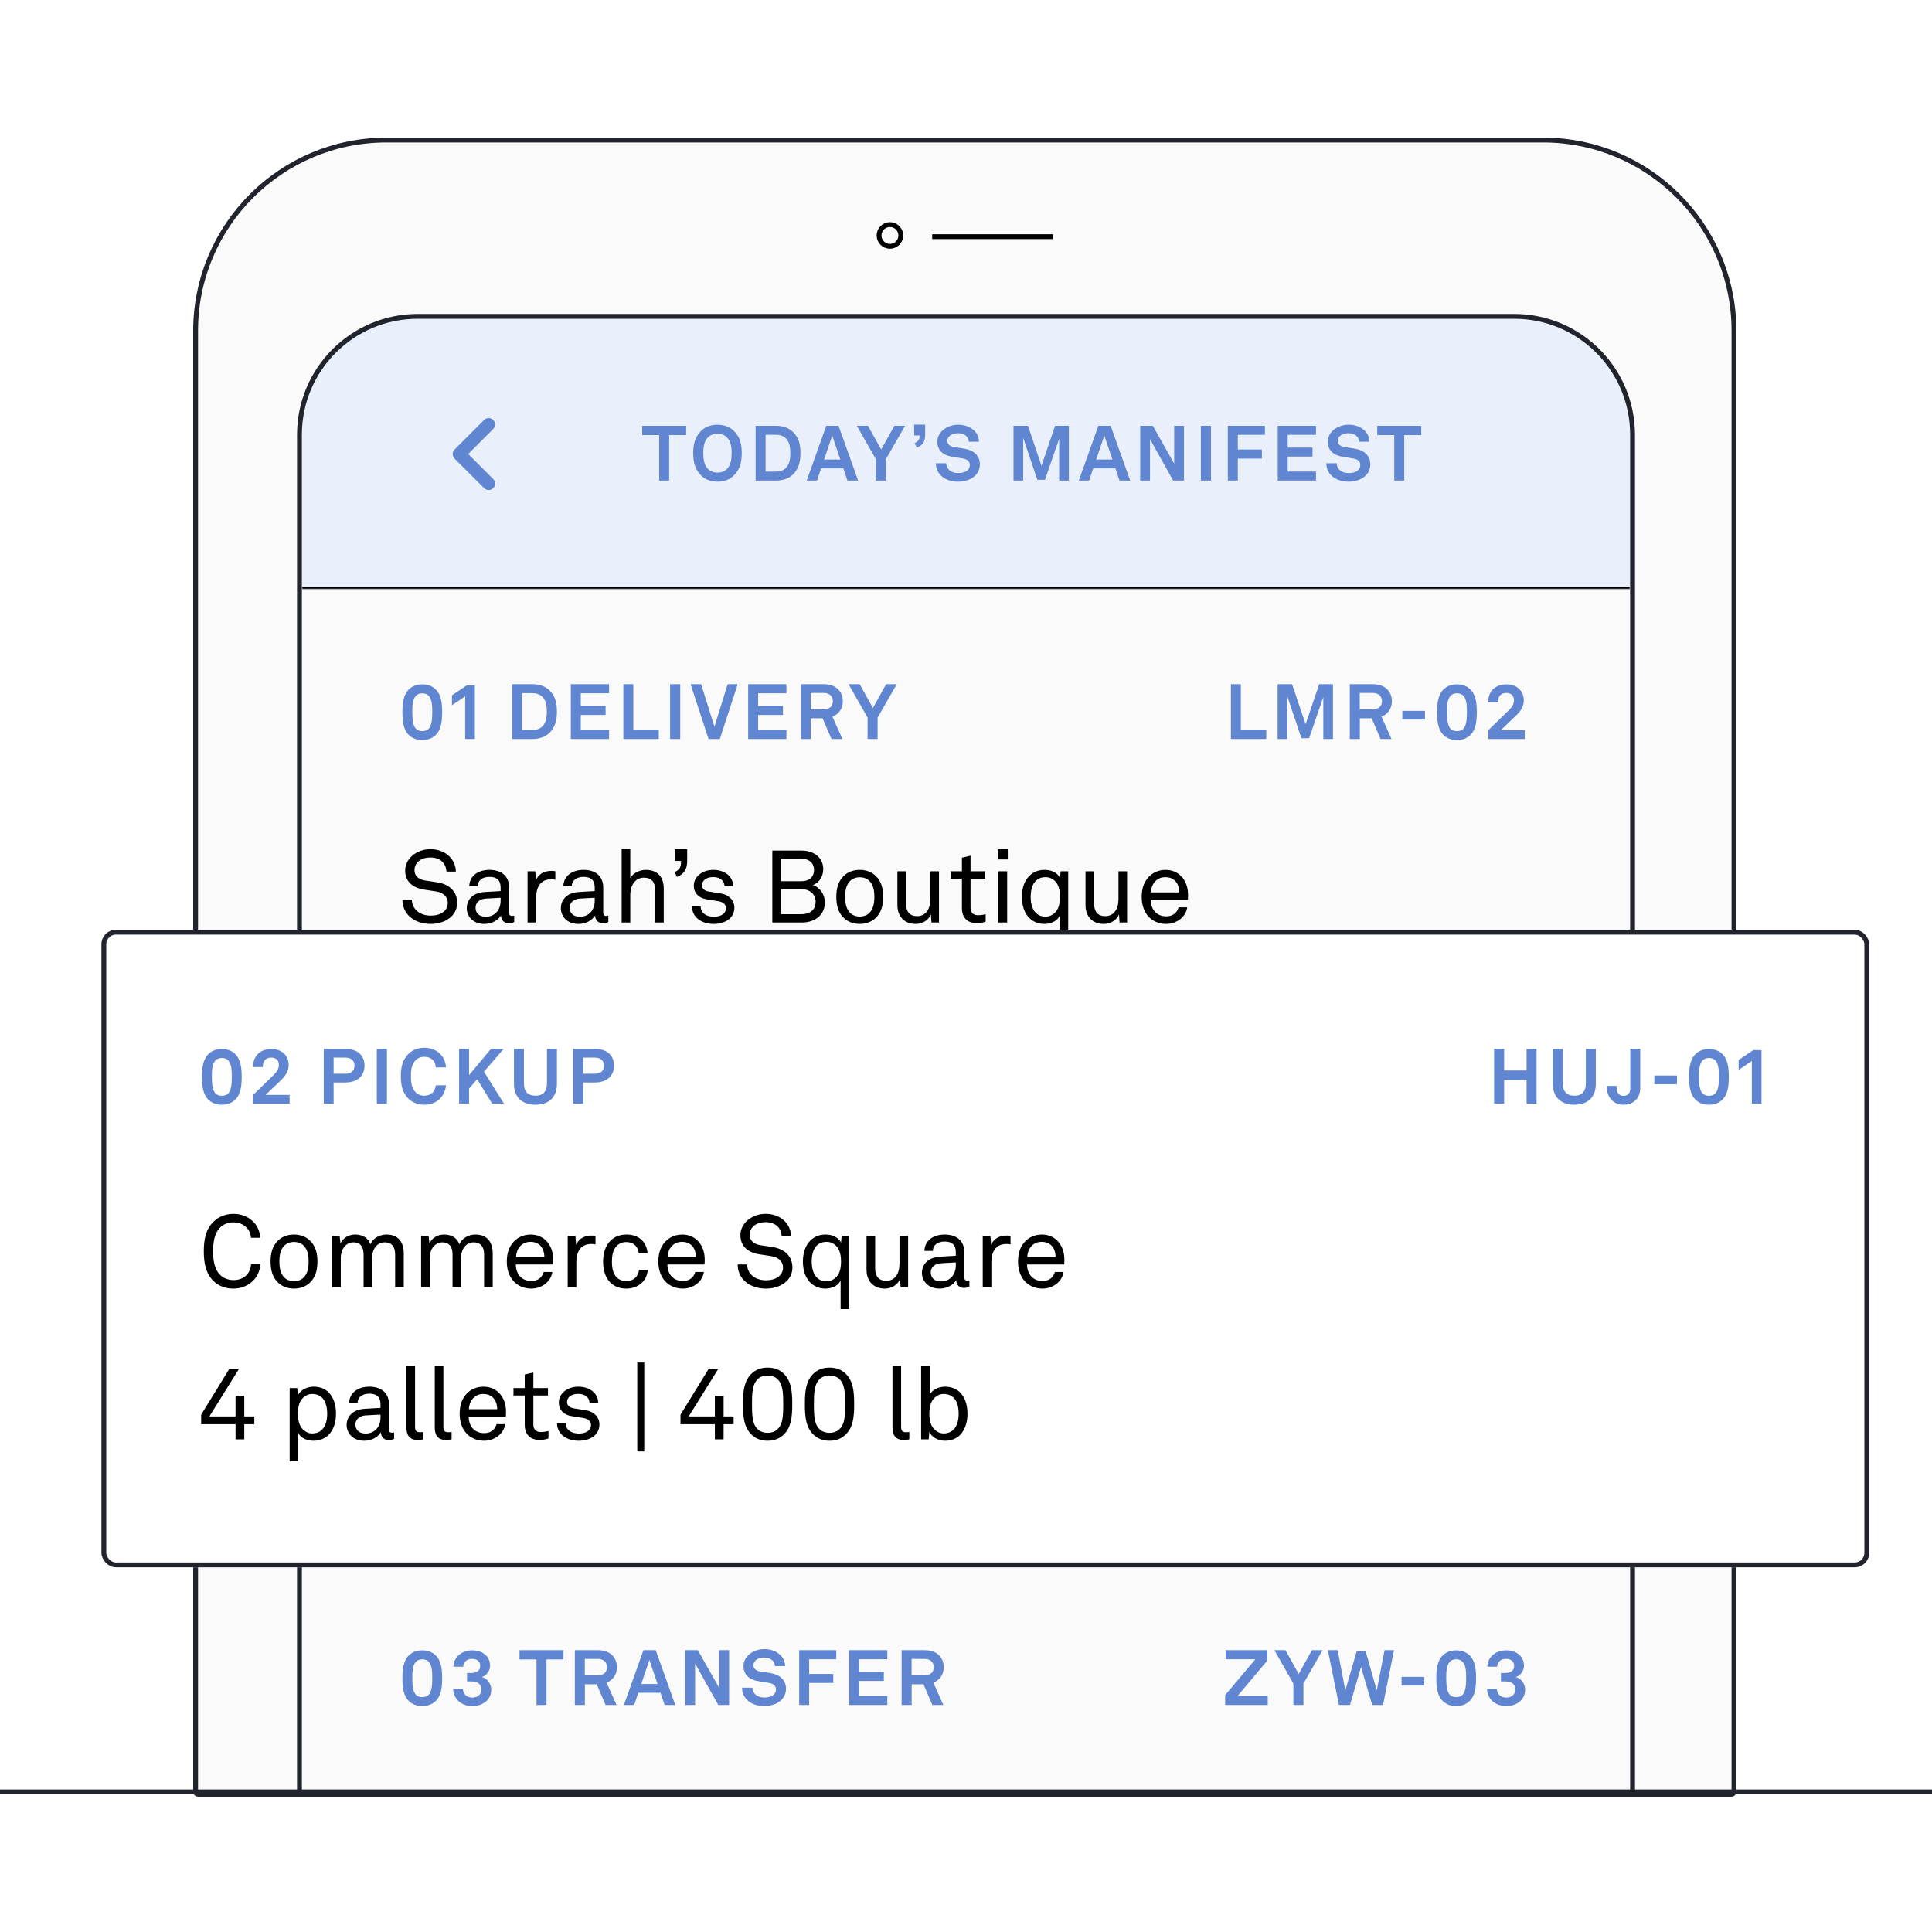 <svg width="800" height="800" viewBox="0 0 800 800" fill="none" xmlns="http://www.w3.org/2000/svg">
<path d="M160 58H639C682.63 58 718 93.37 718 137V742C718 742.552 717.552 743 717 743H82C81.448 743 81 742.552 81 742V137C81 93.37 116.37 58 160 58Z" fill="#FAFAFA" stroke="#21242C" stroke-width="2"/>
<circle cx="356" cy="532" r="11" stroke="#21242C" stroke-width="2"/>
<rect x="377" y="525.5" width="78" height="13" rx="6.5" stroke="#21242C" stroke-width="2"/>
<g clip-path="url(#clip0_325_2760)">
<mask id="path-6-inside-1_325_2760" fill="white">
<path d="M125 132H675V244H125V132Z"/>
</mask>
<path d="M125 132H675V244H125V132Z" fill="#E9EFFB"/>
<path d="M675 243H125V245H675V243Z" fill="black" mask="url(#path-6-inside-1_325_2760)"/>
<path d="M204.227 173.893C203.187 172.853 201.507 172.853 200.467 173.893L188.227 186.133C187.187 187.173 187.187 188.853 188.227 189.893L200.467 202.133C201.507 203.173 203.187 203.173 204.227 202.133C205.267 201.093 205.267 199.413 204.227 198.373L193.881 188L204.227 177.653C205.267 176.613 205.241 174.907 204.227 173.893V173.893Z" fill="#6186D1"/>
<path d="M272.956 180.152H265.916V176.312H284.124V180.152H277.084V199H272.956V180.152ZM297.089 199.448C294.433 199.448 292.097 198.648 290.305 196.888C287.809 194.424 287.041 191.352 287.041 187.64C287.041 183.928 287.777 180.92 290.305 178.424C292.097 176.664 294.497 175.864 297.089 175.864C299.681 175.864 302.049 176.664 303.873 178.424C306.433 180.888 307.137 183.928 307.137 187.64C307.137 191.352 306.401 194.392 303.873 196.888C302.081 198.648 299.681 199.448 297.089 199.448ZM297.089 195.704C298.625 195.704 300.065 195.192 301.025 194.2C302.561 192.6 302.945 190.52 302.945 187.64C302.945 184.76 302.561 182.712 301.025 181.112C300.065 180.12 298.625 179.608 297.089 179.608C295.553 179.608 294.113 180.12 293.153 181.112C291.617 182.712 291.233 184.76 291.233 187.64C291.233 190.52 291.617 192.6 293.153 194.2C294.113 195.192 295.553 195.704 297.089 195.704ZM312.888 176.312H321.336C323.928 176.312 326.424 177.048 328.248 178.744C330.776 181.112 331.448 184.056 331.448 187.672C331.448 191.224 330.744 194.2 328.248 196.568C326.456 198.264 323.928 199 321.336 199H312.888V176.312ZM321.336 195.288C322.904 195.288 324.376 194.808 325.336 193.848C326.872 192.344 327.256 190.392 327.256 187.672C327.256 184.888 326.872 182.968 325.336 181.464C324.376 180.504 322.904 180.024 321.336 180.024H317.016V195.288H321.336ZM350.91 199L349.214 193.944H339.998L338.302 199H334.046L342.142 176.312H347.23L355.326 199H350.91ZM341.246 190.296H347.966L344.606 180.344L341.246 190.296ZM362.675 190.136L354.803 176.312H359.411L364.883 186.168L370.355 176.312H374.771L366.835 190.136V199H362.675V190.136ZM378.701 183.512C380.333 182.744 380.813 181.88 380.813 180.312H378.541V175.832H383.085V179.96C383.085 182.552 382.349 184.28 379.661 185.368L378.701 183.512ZM396.683 199.448C391.531 199.448 387.531 196.504 387.531 191.832H391.819C391.851 194.296 393.931 195.896 396.747 195.896C399.563 195.896 401.579 194.808 401.579 192.504C401.579 190.872 400.235 190.104 398.667 189.848L394.315 189.144C390.571 188.536 388.139 186.552 388.139 182.872C388.139 178.776 392.299 175.864 396.779 175.864C401.483 175.864 405.323 178.712 405.387 182.904H401.163C401.067 180.728 399.179 179.384 396.715 179.384C394.411 179.384 392.267 180.44 392.267 182.584C392.267 183.96 393.387 184.856 395.019 185.112L399.243 185.784C402.955 186.36 405.739 188.472 405.739 192.28C405.739 196.792 401.675 199.448 396.683 199.448ZM436.892 176.312H442.588V199H438.588V181.656L432.7 198.68H429.532L423.676 181.304V199H419.676V176.312H425.66L431.26 192.888L436.892 176.312ZM463.573 199L461.877 193.944H452.661L450.965 199H446.709L454.805 176.312H459.893L467.989 199H463.573ZM453.909 190.296H460.629L457.269 180.344L453.909 190.296ZM486.206 176.312H490.27V199H485.79L476.19 181.848V199H472.126V176.312H477.342L486.206 191.992V176.312ZM497.257 176.312H501.449V199H497.257V176.312ZM508.419 176.312H523.779V180.056H512.547V186.136H522.531V189.88H512.547V199H508.419V176.312ZM529.082 176.312H544.922V180.056H533.21V185.336H543.482V189.048H533.21V195.256H544.922V199H529.082V176.312ZM558.358 199.448C553.206 199.448 549.206 196.504 549.206 191.832H553.494C553.526 194.296 555.606 195.896 558.422 195.896C561.238 195.896 563.254 194.808 563.254 192.504C563.254 190.872 561.91 190.104 560.342 189.848L555.99 189.144C552.246 188.536 549.814 186.552 549.814 182.872C549.814 178.776 553.974 175.864 558.454 175.864C563.158 175.864 566.998 178.712 567.062 182.904H562.838C562.742 180.728 560.854 179.384 558.39 179.384C556.086 179.384 553.942 180.44 553.942 182.584C553.942 183.96 555.062 184.856 556.694 185.112L560.918 185.784C564.63 186.36 567.414 188.472 567.414 192.28C567.414 196.792 563.35 199.448 558.358 199.448ZM577.331 180.152H570.291V176.312H588.499V180.152H581.459V199H577.331V180.152Z" fill="#6186D1"/>
<g clip-path="url(#clip1_325_2760)">
<rect width="550" height="503" transform="translate(125 244)" fill="#FAFAFA"/>
<path d="M174.856 306.448C172.328 306.448 170.632 305.584 169.416 304.464C167.016 302.256 166.632 298.576 166.632 294.928C166.632 291.28 167.016 287.568 169.416 285.36C170.632 284.24 172.328 283.376 174.856 283.376C177.384 283.376 179.112 284.24 180.296 285.36C182.728 287.6 183.08 291.28 183.08 294.928C183.08 298.576 182.728 302.224 180.296 304.464C179.112 305.552 177.384 306.448 174.856 306.448ZM174.856 302.736C176.136 302.736 177.064 302.352 177.704 301.52C178.664 300.304 178.984 298.16 178.984 294.928C178.984 292.496 178.92 289.712 177.608 288.208C177 287.504 176.104 287.088 174.856 287.088C173.608 287.088 172.712 287.536 172.104 288.24C170.792 289.776 170.728 292.592 170.728 294.928C170.728 298.288 171.112 300.432 172.104 301.616C172.744 302.384 173.64 302.736 174.856 302.736ZM192.623 288.336L187.151 292.048V287.92L193.231 283.824H196.623V306H192.623V288.336ZM212.05 283.312H220.498C223.09 283.312 225.587 284.048 227.41 285.744C229.938 288.112 230.611 291.056 230.611 294.672C230.611 298.224 229.906 301.2 227.41 303.568C225.618 305.264 223.09 306 220.498 306H212.05V283.312ZM220.498 302.288C222.066 302.288 223.538 301.808 224.498 300.848C226.035 299.344 226.419 297.392 226.419 294.672C226.419 291.888 226.035 289.968 224.498 288.464C223.538 287.504 222.066 287.024 220.498 287.024H216.178V302.288H220.498ZM236.369 283.312H252.209V287.056H240.497V292.336H250.769V296.048H240.497V302.256H252.209V306H236.369V283.312ZM258.126 283.312H262.254V302.096H272.782V306H258.126V283.312ZM277.475 283.312H281.667V306H277.475V283.312ZM285.95 283.312H290.334L295.838 300.912L301.31 283.312H305.47L298.078 306H293.406L285.95 283.312ZM309.801 283.312H325.641V287.056H313.929V292.336H324.201V296.048H313.929V302.256H325.641V306H309.801V283.312ZM331.557 283.312H341.125C346.533 283.312 348.997 286.704 348.997 290.352C348.997 293.392 347.301 295.792 344.677 296.72L348.837 306H344.293L340.613 297.424H335.717V306H331.557V283.312ZM341.093 293.712C343.525 293.712 344.869 292.432 344.869 290.288C344.869 288.464 343.525 286.928 341.125 286.928H335.685V293.712H341.093ZM359.243 297.136L351.371 283.312H355.979L361.451 293.168L366.923 283.312H371.339L363.403 297.136V306H359.243V297.136Z" fill="#6186D1"/>
<path d="M509.688 283.312H513.816V302.096H524.344V306H509.688V283.312ZM546.254 283.312H551.95V306H547.95V288.656L542.062 305.68H538.894L533.038 288.304V306H529.038V283.312H535.022L540.622 299.888L546.254 283.312ZM558.919 283.312H568.487C573.895 283.312 576.359 286.704 576.359 290.352C576.359 293.392 574.663 295.792 572.039 296.72L576.199 306H571.655L567.975 297.424H563.079V306H558.919V283.312ZM568.455 293.712C570.887 293.712 572.231 292.432 572.231 290.288C572.231 288.464 570.887 286.928 568.487 286.928H563.047V293.712H568.455ZM580.685 294.352H590.061V297.936H580.685V294.352ZM603.287 306.448C600.759 306.448 599.063 305.584 597.847 304.464C595.447 302.256 595.063 298.576 595.063 294.928C595.063 291.28 595.447 287.568 597.847 285.36C599.063 284.24 600.759 283.376 603.287 283.376C605.815 283.376 607.543 284.24 608.727 285.36C611.159 287.6 611.511 291.28 611.511 294.928C611.511 298.576 611.159 302.224 608.727 304.464C607.543 305.552 605.815 306.448 603.287 306.448ZM603.287 302.736C604.567 302.736 605.495 302.352 606.135 301.52C607.095 300.304 607.415 298.16 607.415 294.928C607.415 292.496 607.351 289.712 606.039 288.208C605.431 287.504 604.535 287.088 603.287 287.088C602.039 287.088 601.143 287.536 600.535 288.24C599.223 289.776 599.159 292.592 599.159 294.928C599.159 298.288 599.543 300.432 600.535 301.616C601.175 302.384 602.071 302.736 603.287 302.736ZM616.318 306V302.32L624.926 293.936C626.462 292.464 626.91 291.088 626.91 289.968C626.91 288.016 625.63 286.928 623.742 286.928C621.214 286.928 620.254 288.656 620.254 290.864H616.19C616.19 286.256 619.166 283.376 623.806 283.376C627.87 283.376 630.974 285.84 630.974 290.064C630.974 292.336 629.726 294.416 628.03 296.048L621.406 302.384H631.358V306H616.318Z" fill="#6186D1"/>
<path d="M178.356 382.588C171.636 382.588 166.638 378.598 166.638 372.592H170.544C170.628 376.54 173.946 379.144 178.356 379.144C182.43 379.144 185.412 377.212 185.412 373.852C185.412 371.584 183.9 369.652 180.414 369.106L175.71 368.392C171.174 367.72 167.772 365.242 167.772 360.496C167.772 355.372 172.728 351.634 178.188 351.634C183.984 351.634 188.604 355.33 188.772 360.916H184.866C184.656 357.304 182.178 355.078 178.146 355.078C174.45 355.078 171.636 357.094 171.636 360.328C171.636 363.1 173.862 364.276 176.088 364.612L181.044 365.368C186 366.124 189.318 369.148 189.318 373.852C189.318 379.228 184.278 382.588 178.356 382.588ZM200.574 382.588C195.702 382.588 193.266 379.312 193.266 376.036C193.266 373.306 195.03 369.694 200.826 369.358L207.294 368.98V367.51C207.294 364.486 205.74 363.1 202.674 363.1C199.776 363.1 197.802 364.57 197.802 366.964H194.316C194.4 362.638 198.054 360.202 202.674 360.202C207.63 360.202 210.822 362.806 210.822 367.552V377.842C210.822 378.976 211.284 379.27 211.998 379.27C212.166 379.27 212.586 379.228 212.922 379.144V381.79C212.166 382.168 211.452 382.294 210.57 382.294C208.68 382.294 207.462 380.866 207.462 379.06C206.202 381.118 203.598 382.588 200.574 382.588ZM201.12 379.606C204.984 379.606 207.294 376.708 207.294 373.012V371.752L201.162 372.088C199.062 372.214 196.92 373.348 196.92 375.952C196.92 377.716 198.096 379.606 201.12 379.606ZM218.448 382V360.79H221.64L221.934 364.486C223.026 361.756 225.588 360.622 228.276 360.622C228.822 360.622 229.41 360.664 229.956 360.748V364.318C229.494 364.192 228.948 364.108 228.276 364.108C223.614 364.108 222.018 367.594 222.018 371.71V382H218.448ZM239.539 382.588C234.667 382.588 232.231 379.312 232.231 376.036C232.231 373.306 233.995 369.694 239.791 369.358L246.259 368.98V367.51C246.259 364.486 244.705 363.1 241.639 363.1C238.741 363.1 236.767 364.57 236.767 366.964H233.281C233.365 362.638 237.019 360.202 241.639 360.202C246.595 360.202 249.787 362.806 249.787 367.552V377.842C249.787 378.976 250.249 379.27 250.963 379.27C251.131 379.27 251.551 379.228 251.887 379.144V381.79C251.131 382.168 250.417 382.294 249.535 382.294C247.645 382.294 246.427 380.866 246.427 379.06C245.167 381.118 242.563 382.588 239.539 382.588ZM240.085 379.606C243.949 379.606 246.259 376.708 246.259 373.012V371.752L240.127 372.088C238.027 372.214 235.885 373.348 235.885 375.952C235.885 377.716 237.061 379.606 240.085 379.606ZM257.413 351.592H260.983V363.604C262.201 361.378 265.099 360.202 267.367 360.202C272.197 360.202 274.843 363.058 274.843 368.014V382H271.273V368.518C271.273 365.326 269.845 363.436 266.611 363.436C263.083 363.436 260.983 366.544 260.983 370.66V382H257.413V351.592ZM279.342 361.126C281.526 360.16 282.03 358.9 282.03 356.506H279.426V351.592H284.55V356.506C284.55 359.656 283.416 361.924 280.308 363.142L279.342 361.126ZM295.481 382.588C290.441 382.588 286.535 379.774 286.535 375.28H290.105C290.189 378.136 292.499 379.606 295.649 379.606C298.211 379.606 300.605 378.472 300.605 376.078C300.605 374.482 299.429 373.474 297.245 373.138L292.541 372.382C289.433 371.878 287.291 369.946 287.291 366.712C287.291 362.848 291.071 360.202 295.313 360.202C300.017 360.202 303.587 362.89 303.587 366.964H300.017C299.933 364.57 298.001 363.184 295.313 363.184C292.709 363.184 290.693 364.444 290.693 366.544C290.693 368.14 291.869 368.896 293.591 369.19L298.589 369.988C301.613 370.492 304.091 372.634 304.091 375.826C304.091 380.194 300.269 382.588 295.481 382.588ZM319.806 382V352.222H331.986C337.11 352.222 340.89 355.204 340.89 359.908C340.89 362.764 339.378 365.494 336.606 366.502C339.672 367.51 341.562 370.534 341.562 373.684C341.562 378.766 337.572 382 332.028 382H319.806ZM323.46 378.556H331.818C335.094 378.556 337.74 376.96 337.74 373.432C337.74 370.114 335.136 368.182 331.818 368.182H323.46V378.556ZM323.46 364.906H331.734C334.842 364.906 337.068 363.436 337.068 360.202C337.068 357.094 334.632 355.54 331.692 355.54H323.46V364.906ZM356.006 382.588C353.234 382.588 351.008 381.622 349.412 380.11C347.018 377.842 346.304 374.734 346.304 371.374C346.304 368.014 347.018 364.948 349.412 362.68C351.008 361.168 353.234 360.202 356.006 360.202C358.778 360.202 361.004 361.168 362.6 362.68C364.994 364.948 365.708 368.014 365.708 371.374C365.708 374.734 364.994 377.842 362.6 380.11C361.004 381.622 358.778 382.588 356.006 382.588ZM356.006 379.522C357.728 379.522 359.114 378.892 359.996 378.01C361.55 376.456 362.054 374.188 362.054 371.374C362.054 368.56 361.55 366.334 359.996 364.78C359.114 363.898 357.728 363.268 356.006 363.268C354.284 363.268 352.898 363.898 352.016 364.78C350.462 366.334 349.958 368.56 349.958 371.374C349.958 374.188 350.462 376.456 352.016 378.01C352.898 378.892 354.284 379.522 356.006 379.522ZM379.197 382.588C374.577 382.588 371.595 379.606 371.595 374.776V360.79H375.165V374.272C375.165 377.422 376.635 379.354 379.743 379.354C383.397 379.354 385.245 376.414 385.245 372.214V360.79H388.815V382H385.707L385.455 378.556C384.573 381.16 381.717 382.588 379.197 382.588ZM404.4 382.252C399.822 382.252 398.31 379.06 398.31 376.204V363.856H393.648V360.79H398.31V355.162L401.88 354.322V360.79H407.928V363.856H401.88V375.784C401.88 377.968 403.014 378.976 404.988 378.976C406.206 378.976 407.382 378.766 408.138 378.556V381.622C407.34 381.916 406.206 382.252 404.4 382.252ZM413.395 360.79H417.049V382H413.395V360.79ZM413.143 351.676H417.301V355.876H413.143V351.676ZM438.75 391.072V379.144C437.994 381.286 435.138 382.588 432.534 382.588C429.888 382.588 428.04 381.706 426.57 380.446C424.218 378.43 423.126 374.986 423.126 371.332C423.126 367.804 424.218 364.57 426.402 362.512C427.872 361.126 429.846 360.202 432.576 360.202C435.264 360.202 437.868 361.378 438.918 363.52L439.17 360.79H442.32V391.072H438.75ZM432.954 379.564C434.55 379.564 435.726 378.892 436.608 378.136C438.414 376.582 438.918 374.02 438.918 371.374C438.918 368.728 438.414 366.166 436.608 364.612C435.726 363.856 434.55 363.226 432.954 363.226C431.064 363.226 429.678 363.898 428.712 364.948C427.242 366.544 426.78 369.022 426.78 371.374C426.78 373.726 427.284 376.246 428.754 377.842C429.72 378.892 431.064 379.564 432.954 379.564ZM457.086 382.588C452.466 382.588 449.484 379.606 449.484 374.776V360.79H453.054V374.272C453.054 377.422 454.524 379.354 457.632 379.354C461.286 379.354 463.134 376.414 463.134 372.214V360.79H466.704V382H463.596L463.344 378.556C462.462 381.16 459.606 382.588 457.086 382.588ZM482.876 382.588C479.81 382.588 477.164 381.37 475.442 379.396C473.636 377.338 472.754 374.524 472.754 371.5C472.754 368.938 473.216 366.67 474.434 364.696C475.988 362.134 478.844 360.202 482.624 360.202C488.42 360.202 491.948 364.822 491.948 370.45C491.948 371.122 491.948 371.962 491.864 372.592H476.492C476.492 376.54 478.886 379.438 482.918 379.438C485.354 379.438 487.328 378.22 488.042 375.7H491.612C491.024 379.732 487.202 382.588 482.876 382.588ZM476.576 369.526H488.294C488.294 365.872 486.278 363.226 482.54 363.226C478.634 363.226 476.66 366.418 476.576 369.526Z" fill="black"/>
<path d="M167.31 461V457.598L178.944 445.082C180.876 443.024 181.59 441.134 181.59 439.454C181.59 436.514 179.7 434.54 176.55 434.54C173.064 434.54 170.964 436.598 170.964 440.84H167.268C167.268 434.666 171.09 431.306 176.592 431.306C181.758 431.306 185.244 434.498 185.244 439.412C185.244 442.394 183.942 444.788 181.8 447.056L171.972 457.64H185.79V461H167.31ZM201.303 470.072V439.79H204.453L204.705 442.94C205.629 440.462 208.737 439.202 211.215 439.202C213.861 439.202 215.961 440.084 217.389 441.512C219.447 443.57 220.497 446.678 220.497 450.332C220.497 453.986 219.447 457.304 217.221 459.362C215.793 460.664 213.735 461.588 211.215 461.588C208.611 461.588 205.923 460.538 204.873 458.396V470.072H201.303ZM210.627 458.564C212.643 458.564 214.029 457.808 214.995 456.674C216.381 455.078 216.843 452.684 216.843 450.374C216.843 448.106 216.381 445.754 215.079 444.158C214.113 442.982 212.685 442.226 210.627 442.226C209.031 442.226 207.939 442.856 207.057 443.612C205.251 445.166 204.705 447.728 204.705 450.374C204.705 453.02 205.251 455.582 207.057 457.136C207.939 457.892 209.031 458.564 210.627 458.564ZM226.569 439.79H230.223V461H226.569V439.79ZM226.317 430.676H230.475V434.876H226.317V430.676ZM246.38 461.588C243.314 461.588 240.668 460.37 238.946 458.396C237.14 456.338 236.258 453.524 236.258 450.5C236.258 447.938 236.72 445.67 237.938 443.696C239.492 441.134 242.348 439.202 246.128 439.202C251.924 439.202 255.452 443.822 255.452 449.45C255.452 450.122 255.452 450.962 255.368 451.592H239.996C239.996 455.54 242.39 458.438 246.422 458.438C248.858 458.438 250.832 457.22 251.546 454.7H255.116C254.528 458.732 250.706 461.588 246.38 461.588ZM240.08 448.526H251.798C251.798 444.872 249.782 442.226 246.044 442.226C242.138 442.226 240.164 445.418 240.08 448.526ZM269.831 461.588C266.975 461.588 264.707 460.664 263.069 458.984C261.137 457.01 260.171 454.028 260.171 450.374C260.171 446.93 261.137 444.116 262.817 442.184C264.581 440.168 266.933 439.202 269.957 439.202C275.123 439.202 278.315 442.52 278.567 446.93H274.955C274.619 443.948 272.519 442.31 269.789 442.31C267.815 442.31 266.387 443.15 265.421 444.368C264.287 445.796 263.825 447.854 263.825 450.374C263.825 452.978 264.287 455.162 265.463 456.548C266.471 457.766 267.899 458.48 269.789 458.48C272.603 458.48 274.745 456.716 275.039 453.902H278.651C278.315 458.48 274.577 461.588 269.831 461.588ZM293.179 461.588C290.113 461.588 287.467 460.37 285.745 458.396C283.939 456.338 283.057 453.524 283.057 450.5C283.057 447.938 283.519 445.67 284.737 443.696C286.291 441.134 289.147 439.202 292.927 439.202C298.723 439.202 302.251 443.822 302.251 449.45C302.251 450.122 302.251 450.962 302.167 451.592H286.795C286.795 455.54 289.189 458.438 293.221 458.438C295.657 458.438 297.631 457.22 298.345 454.7H301.915C301.327 458.732 297.505 461.588 293.179 461.588ZM286.879 448.526H298.597C298.597 444.872 296.581 442.226 292.843 442.226C288.937 442.226 286.963 445.418 286.879 448.526ZM315.496 461.588C310.456 461.588 306.55 458.774 306.55 454.28H310.12C310.204 457.136 312.514 458.606 315.664 458.606C318.226 458.606 320.62 457.472 320.62 455.078C320.62 453.482 319.444 452.474 317.26 452.138L312.556 451.382C309.448 450.878 307.306 448.946 307.306 445.712C307.306 441.848 311.086 439.202 315.328 439.202C320.032 439.202 323.602 441.89 323.602 445.964H320.032C319.948 443.57 318.016 442.184 315.328 442.184C312.724 442.184 310.708 443.444 310.708 445.544C310.708 447.14 311.884 447.896 313.606 448.19L318.604 448.988C321.628 449.492 324.106 451.634 324.106 454.826C324.106 459.194 320.284 461.588 315.496 461.588ZM345.114 466.964C340.536 461.798 338.058 454.28 338.058 447.476C338.058 440.672 340.536 433.154 345.114 427.988L347.34 429.542C343.308 434.876 341.166 440.546 341.166 447.476C341.166 454.406 343.308 460.076 347.34 465.41L345.114 466.964ZM360.309 461.588C355.059 461.588 350.817 458.312 350.439 452.6H354.009C354.261 455.918 356.697 458.312 360.267 458.312C364.089 458.312 366.399 455.456 366.399 451.55C366.399 447.896 364.257 444.956 360.267 444.956C358.209 444.956 356.277 445.838 355.185 447.518H351.321L352.539 431.894H369.003V435.128H355.353L354.597 444.578C355.983 442.646 358.419 441.764 361.023 441.764C366.357 441.764 370.011 445.754 370.011 451.382C370.011 457.052 366.441 461.588 360.309 461.588ZM384.936 461.588C381.492 461.588 378.888 459.95 377.376 457.892C375.234 454.994 374.772 451.088 374.772 446.93C374.772 442.352 375.528 437.312 378.384 434.162C379.98 432.398 382.332 431.306 385.608 431.306C390.27 431.306 393.966 434.246 394.344 438.95H390.564C390.312 436.304 388.212 434.54 385.314 434.54C379.728 434.54 378.552 440.378 378.552 445.67C379.644 443.444 382.29 441.89 385.44 441.89C391.278 441.89 394.89 446.006 394.89 451.676C394.89 457.178 391.026 461.588 384.936 461.588ZM385.02 458.354C388.926 458.354 391.194 455.456 391.194 451.718C391.194 448.19 389.22 445.082 384.936 445.082C381.03 445.082 378.93 447.98 378.93 451.718C378.93 455.204 381.03 458.354 385.02 458.354ZM410.483 461V430.592H414.053V450.458L423.881 439.79H428.291L419.849 448.694L428.375 461H424.217L417.497 451.214L414.053 454.868V461H410.483ZM440.568 470.66C435.318 470.66 430.824 468.98 430.824 464.486C430.824 462.26 432.294 460.706 434.016 459.95C432.714 459.362 431.832 458.186 431.832 456.548C431.832 454.658 433.302 453.146 434.814 452.474C433.218 451.298 432.168 448.988 432.168 446.888C432.168 442.184 435.738 439.202 440.568 439.202C442.584 439.202 444.222 439.664 445.524 440.462C446.238 438.572 447.876 437.438 449.892 437.438C450.27 437.438 450.648 437.48 450.942 437.522V440.462C450.69 440.42 450.438 440.42 450.144 440.42C448.758 440.42 447.75 441.176 447.54 442.352C448.422 443.486 448.926 444.872 448.926 446.762C448.926 451.298 445.398 454.364 440.568 454.364C439.182 454.364 437.922 454.154 436.83 453.692C435.948 453.944 435.066 454.868 435.066 455.834C435.066 457.262 436.284 457.64 437.628 457.64H442.248C444.768 457.64 447.666 458.102 449.346 459.824C450.354 460.832 451.026 462.218 451.026 463.982C451.026 468.896 446.07 470.66 440.568 470.66ZM440.778 467.636C444.012 467.636 447.54 467.006 447.54 463.982C447.54 460.832 444.39 460.664 441.828 460.664H436.914C435.318 461.084 434.142 462.344 434.142 463.982C434.142 467.216 437.628 467.636 440.778 467.636ZM440.568 451.508C443.55 451.508 445.482 449.45 445.482 446.762C445.482 444.074 443.676 442.1 440.568 442.1C437.586 442.1 435.654 444.074 435.654 446.762C435.654 449.45 437.46 451.508 440.568 451.508ZM455.59 466.964L453.364 465.41C457.396 460.076 459.538 454.406 459.538 447.476C459.538 440.546 457.396 434.876 453.364 429.542L455.59 427.988C460.168 433.154 462.646 440.672 462.646 447.476C462.646 454.28 460.168 461.798 455.59 466.964Z" fill="black"/>
<rect x="125" y="650" width="550" height="248" rx="6" fill="#FAFAFA"/>
<path d="M174.856 706.448C172.328 706.448 170.632 705.584 169.416 704.464C167.016 702.256 166.632 698.576 166.632 694.928C166.632 691.28 167.016 687.568 169.416 685.36C170.632 684.24 172.328 683.376 174.856 683.376C177.384 683.376 179.112 684.24 180.296 685.36C182.728 687.6 183.08 691.28 183.08 694.928C183.08 698.576 182.728 702.224 180.296 704.464C179.112 705.552 177.384 706.448 174.856 706.448ZM174.856 702.736C176.136 702.736 177.064 702.352 177.704 701.52C178.664 700.304 178.984 698.16 178.984 694.928C178.984 692.496 178.92 689.712 177.608 688.208C177 687.504 176.104 687.088 174.856 687.088C173.608 687.088 172.712 687.536 172.104 688.24C170.792 689.776 170.728 692.592 170.728 694.928C170.728 698.288 171.112 700.432 172.104 701.616C172.744 702.384 173.64 702.736 174.856 702.736ZM195.503 706.448C191.023 706.448 187.759 703.504 187.631 699.344H191.663C191.823 701.52 193.295 702.928 195.535 702.928C197.871 702.928 199.343 701.552 199.343 699.536C199.343 697.232 197.519 696.24 195.183 696.24H193.391V692.752H195.119C196.975 692.752 198.863 692.048 198.863 689.776C198.863 688.08 197.519 686.896 195.535 686.896C193.231 686.896 191.823 688.336 191.823 690.16H187.759C187.823 686.16 191.247 683.376 195.535 683.376C199.759 683.376 202.927 685.84 202.927 689.68C202.927 691.696 201.679 693.744 199.503 694.448C201.999 695.088 203.407 697.36 203.407 699.664C203.407 703.92 199.887 706.448 195.503 706.448ZM222.162 687.152H215.122V683.312H233.33V687.152H226.29V706H222.162V687.152ZM238.026 683.312H247.594C253.002 683.312 255.466 686.704 255.466 690.352C255.466 693.392 253.77 695.792 251.146 696.72L255.306 706H250.762L247.082 697.424H242.186V706H238.026V683.312ZM247.562 693.712C249.994 693.712 251.338 692.432 251.338 690.288C251.338 688.464 249.994 686.928 247.594 686.928H242.154V693.712H247.562ZM275.204 706L273.508 700.944H264.292L262.596 706H258.34L266.436 683.312H271.524L279.62 706H275.204ZM265.54 697.296H272.26L268.9 687.344L265.54 697.296ZM297.837 683.312H301.901V706H297.421L287.821 688.848V706H283.757V683.312H288.973L297.837 698.992V683.312ZM316.408 706.448C311.256 706.448 307.256 703.504 307.256 698.832H311.544C311.576 701.296 313.656 702.896 316.472 702.896C319.288 702.896 321.304 701.808 321.304 699.504C321.304 697.872 319.96 697.104 318.392 696.848L314.04 696.144C310.296 695.536 307.864 693.552 307.864 689.872C307.864 685.776 312.024 682.864 316.504 682.864C321.208 682.864 325.048 685.712 325.112 689.904H320.888C320.792 687.728 318.904 686.384 316.44 686.384C314.136 686.384 311.992 687.44 311.992 689.584C311.992 690.96 313.112 691.856 314.744 692.112L318.968 692.784C322.68 693.36 325.464 695.472 325.464 699.28C325.464 703.792 321.4 706.448 316.408 706.448ZM330.926 683.312H346.286V687.056H335.054V693.136H345.038V696.88H335.054V706H330.926V683.312ZM351.588 683.312H367.428V687.056H355.716V692.336H365.988V696.048H355.716V702.256H367.428V706H351.588V683.312ZM373.344 683.312H382.912C388.32 683.312 390.784 686.704 390.784 690.352C390.784 693.392 389.088 695.792 386.464 696.72L390.624 706H386.08L382.4 697.424H377.504V706H373.344V683.312ZM382.88 693.712C385.312 693.712 386.656 692.432 386.656 690.288C386.656 688.464 385.312 686.928 382.912 686.928H377.472V693.712H382.88Z" fill="#6186D1"/>
<path d="M512.464 702.256H524.944V706H507.312V701.936L519.824 687.056H507.504V683.312H524.784V687.6L512.464 702.256ZM535.562 697.136L527.69 683.312H532.298L537.77 693.168L543.242 683.312H547.658L539.722 697.136V706H535.562V697.136ZM573.324 683.312H577.228L572.684 706H568.204L563.564 690.288L559.02 706H554.444L549.836 683.312H553.9L557.068 699.952L561.804 683.664H565.452L570.092 699.952L573.324 683.312ZM580.373 694.352H589.749V697.936H580.373V694.352ZM602.975 706.448C600.447 706.448 598.751 705.584 597.535 704.464C595.135 702.256 594.751 698.576 594.751 694.928C594.751 691.28 595.135 687.568 597.535 685.36C598.751 684.24 600.447 683.376 602.975 683.376C605.503 683.376 607.231 684.24 608.415 685.36C610.847 687.6 611.199 691.28 611.199 694.928C611.199 698.576 610.847 702.224 608.415 704.464C607.231 705.552 605.503 706.448 602.975 706.448ZM602.975 702.736C604.255 702.736 605.183 702.352 605.823 701.52C606.783 700.304 607.103 698.16 607.103 694.928C607.103 692.496 607.039 689.712 605.727 688.208C605.119 687.504 604.223 687.088 602.975 687.088C601.727 687.088 600.831 687.536 600.223 688.24C598.911 689.776 598.847 692.592 598.847 694.928C598.847 698.288 599.231 700.432 600.223 701.616C600.863 702.384 601.759 702.736 602.975 702.736ZM623.622 706.448C619.141 706.448 615.878 703.504 615.75 699.344H619.782C619.942 701.52 621.414 702.928 623.654 702.928C625.99 702.928 627.462 701.552 627.462 699.536C627.462 697.232 625.638 696.24 623.302 696.24H621.51V692.752H623.238C625.094 692.752 626.982 692.048 626.982 689.776C626.982 688.08 625.638 686.896 623.654 686.896C621.35 686.896 619.942 688.336 619.942 690.16H615.878C615.942 686.16 619.366 683.376 623.654 683.376C627.878 683.376 631.046 685.84 631.046 689.68C631.046 691.696 629.798 693.744 627.622 694.448C630.118 695.088 631.526 697.36 631.526 699.664C631.526 703.92 628.006 706.448 623.622 706.448Z" fill="#6186D1"/>
</g>
</g>
<path d="M675 743H676V742V180C676 152.938 654.062 131 627 131H173C145.938 131 124 152.938 124 180V742V743H125H675Z" stroke="#21242C" stroke-width="2"/>
<g filter="url(#filter0_d_325_2760)">
<rect x="34" y="377" width="732" height="264" rx="6" fill="white"/>
<rect x="35" y="378" width="730" height="262" rx="5" stroke="#21242C" stroke-width="2"/>
<path d="M83.856 449.448C81.328 449.448 79.632 448.584 78.416 447.464C76.016 445.256 75.632 441.576 75.632 437.928C75.632 434.28 76.016 430.568 78.416 428.36C79.632 427.24 81.328 426.376 83.856 426.376C86.384 426.376 88.112 427.24 89.296 428.36C91.728 430.6 92.08 434.28 92.08 437.928C92.08 441.576 91.728 445.224 89.296 447.464C88.112 448.552 86.384 449.448 83.856 449.448ZM83.856 445.736C85.136 445.736 86.064 445.352 86.704 444.52C87.664 443.304 87.984 441.16 87.984 437.928C87.984 435.496 87.92 432.712 86.608 431.208C86 430.504 85.104 430.088 83.856 430.088C82.608 430.088 81.712 430.536 81.104 431.24C79.792 432.776 79.728 435.592 79.728 437.928C79.728 441.288 80.112 443.432 81.104 444.616C81.744 445.384 82.64 445.736 83.856 445.736ZM96.887 449V445.32L105.495 436.936C107.031 435.464 107.479 434.088 107.479 432.968C107.479 431.016 106.199 429.928 104.311 429.928C101.783 429.928 100.823 431.656 100.823 433.864H96.759C96.759 429.256 99.735 426.376 104.375 426.376C108.439 426.376 111.543 428.84 111.543 433.064C111.543 435.336 110.295 437.416 108.599 439.048L101.975 445.384H111.927V449H96.887ZM126.05 426.312H135.01C140.226 426.312 142.947 429.224 142.947 433.256C142.947 437.288 140.226 440.232 135.01 440.232H130.146V449H126.05V426.312ZM134.786 436.616C137.538 436.616 138.786 435.368 138.786 433.288C138.786 431.208 137.538 429.928 134.786 429.928H130.146V436.616H134.786ZM148.026 426.312H152.218V449H148.026V426.312ZM167.828 449.448C165.236 449.448 162.868 448.68 161.108 446.92C158.676 444.456 157.972 441.352 157.972 437.64C157.972 433.928 158.676 430.856 161.14 428.392C162.932 426.6 165.3 425.864 167.828 425.864C172.724 425.864 176.372 429.224 176.692 433.992H172.468C172.276 431.24 170.516 429.608 167.7 429.608C166.26 429.608 164.916 430.152 164.02 431.112C162.516 432.712 162.164 434.76 162.164 437.64C162.164 440.52 162.516 442.568 164.02 444.2C164.916 445.16 166.164 445.704 167.7 445.704C170.356 445.704 172.148 444.104 172.468 441.384H176.692C176.18 446.344 172.468 449.448 167.828 449.448ZM182.1 449V426.312H186.228V437.192L195.316 426.312H200.564L192.404 435.752L200.692 449H195.796L189.588 438.888L186.228 442.76V449H182.1ZM213.716 449.448C208.084 449.448 204.82 446.248 204.82 440.84V426.312H208.948V440.616C208.948 443.848 210.484 445.704 213.716 445.704C216.948 445.704 218.484 443.848 218.484 440.616V426.312H222.612V440.84C222.612 446.248 219.348 449.448 213.716 449.448ZM229.363 426.312H238.323C243.539 426.312 246.259 429.224 246.259 433.256C246.259 437.288 243.539 440.232 238.323 440.232H233.459V449H229.363V426.312ZM238.099 436.616C240.851 436.616 242.099 435.368 242.099 433.288C242.099 431.208 240.851 429.928 238.099 429.928H233.459V436.616H238.099Z" fill="#6186D1"/>
<path d="M610.688 426.312H614.816V435.272H624.128V426.312H628.256V449H624.128V439.208H614.816V449H610.688V426.312ZM643.898 449.448C638.266 449.448 635.002 446.248 635.002 440.84V426.312H639.13V440.616C639.13 443.848 640.666 445.704 643.898 445.704C647.13 445.704 648.666 443.848 648.666 440.616V426.312H652.794V440.84C652.794 446.248 649.53 449.448 643.898 449.448ZM664.248 449.448C660.152 449.448 657.368 446.536 657.368 442.088V441.64H661.368V442.056C661.368 444.424 662.392 445.768 664.248 445.768C666.104 445.768 667.064 444.552 667.064 442.696V426.312H671.192V442.376C671.192 446.664 668.536 449.448 664.248 449.448ZM677.029 437.352H686.405V440.936H677.029V437.352ZM699.631 449.448C697.103 449.448 695.407 448.584 694.191 447.464C691.791 445.256 691.407 441.576 691.407 437.928C691.407 434.28 691.791 430.568 694.191 428.36C695.407 427.24 697.103 426.376 699.631 426.376C702.159 426.376 703.887 427.24 705.071 428.36C707.503 430.6 707.855 434.28 707.855 437.928C707.855 441.576 707.503 445.224 705.071 447.464C703.887 448.552 702.159 449.448 699.631 449.448ZM699.631 445.736C700.911 445.736 701.839 445.352 702.479 444.52C703.439 443.304 703.759 441.16 703.759 437.928C703.759 435.496 703.695 432.712 702.383 431.208C701.775 430.504 700.879 430.088 699.631 430.088C698.383 430.088 697.487 430.536 696.879 431.24C695.567 432.776 695.503 435.592 695.503 437.928C695.503 441.288 695.887 443.432 696.879 444.616C697.519 445.384 698.415 445.736 699.631 445.736ZM717.398 431.336L711.926 435.048V430.92L718.006 426.824H721.398V449H717.398V431.336Z" fill="#6186D1"/>
<path d="M88.658 525.588C85.592 525.588 82.652 524.622 80.468 522.522C77.15 519.33 76.394 514.878 76.394 510.132C76.394 505.386 77.15 500.976 80.468 497.826C82.652 495.726 85.592 494.634 88.658 494.634C94.622 494.634 99.494 498.708 99.746 504.546H95.924C95.714 500.766 92.606 498.162 88.658 498.162C86.474 498.162 84.458 498.918 83.03 500.43C80.552 502.992 80.258 507.024 80.258 510.132C80.258 513.24 80.552 517.23 83.03 519.792C84.458 521.304 86.6 522.06 88.658 522.06C92.9 522.06 95.672 519.456 95.966 515.508H99.788C99.494 521.556 94.454 525.588 88.658 525.588ZM113.741 525.588C110.969 525.588 108.743 524.622 107.147 523.11C104.753 520.842 104.039 517.734 104.039 514.374C104.039 511.014 104.753 507.948 107.147 505.68C108.743 504.168 110.969 503.202 113.741 503.202C116.513 503.202 118.739 504.168 120.335 505.68C122.729 507.948 123.443 511.014 123.443 514.374C123.443 517.734 122.729 520.842 120.335 523.11C118.739 524.622 116.513 525.588 113.741 525.588ZM113.741 522.522C115.463 522.522 116.849 521.892 117.731 521.01C119.285 519.456 119.789 517.188 119.789 514.374C119.789 511.56 119.285 509.334 117.731 507.78C116.849 506.898 115.463 506.268 113.741 506.268C112.019 506.268 110.633 506.898 109.751 507.78C108.197 509.334 107.693 511.56 107.693 514.374C107.693 517.188 108.197 519.456 109.751 521.01C110.633 521.892 112.019 522.522 113.741 522.522ZM129.54 525V503.79H132.648L132.984 506.898C134.118 504.42 136.596 503.202 139.032 503.202C142.224 503.202 144.45 504.63 145.374 507.234C146.55 504.588 149.322 503.202 152.01 503.202C156.882 503.202 159.192 506.31 159.192 511.014V525H155.622V511.476C155.622 508.536 154.446 506.436 151.296 506.436C148.062 506.436 146.088 509.292 146.088 512.862V525H142.56V511.602C142.56 508.662 141.51 506.436 138.318 506.436C135.168 506.436 133.11 509.418 133.11 512.862V525H129.54ZM166.372 525V503.79H169.48L169.816 506.898C170.95 504.42 173.428 503.202 175.864 503.202C179.056 503.202 181.282 504.63 182.206 507.234C183.382 504.588 186.154 503.202 188.842 503.202C193.714 503.202 196.024 506.31 196.024 511.014V525H192.454V511.476C192.454 508.536 191.278 506.436 188.128 506.436C184.894 506.436 182.92 509.292 182.92 512.862V525H179.392V511.602C179.392 508.662 178.342 506.436 175.15 506.436C172 506.436 169.942 509.418 169.942 512.862V525H166.372ZM211.982 525.588C208.916 525.588 206.27 524.37 204.548 522.396C202.742 520.338 201.86 517.524 201.86 514.5C201.86 511.938 202.322 509.67 203.54 507.696C205.094 505.134 207.95 503.202 211.73 503.202C217.526 503.202 221.054 507.822 221.054 513.45C221.054 514.122 221.054 514.962 220.97 515.592H205.598C205.598 519.54 207.992 522.438 212.024 522.438C214.46 522.438 216.434 521.22 217.148 518.7H220.718C220.13 522.732 216.308 525.588 211.982 525.588ZM205.682 512.526H217.4C217.4 508.872 215.384 506.226 211.646 506.226C207.74 506.226 205.766 509.418 205.682 512.526ZM227.075 525V503.79H230.267L230.561 507.486C231.653 504.756 234.215 503.622 236.903 503.622C237.449 503.622 238.037 503.664 238.583 503.748V507.318C238.121 507.192 237.575 507.108 236.903 507.108C232.241 507.108 230.645 510.594 230.645 514.71V525H227.075ZM251.388 525.588C248.532 525.588 246.264 524.664 244.626 522.984C242.694 521.01 241.728 518.028 241.728 514.374C241.728 510.93 242.694 508.116 244.374 506.184C246.138 504.168 248.49 503.202 251.514 503.202C256.68 503.202 259.872 506.52 260.124 510.93H256.512C256.176 507.948 254.076 506.31 251.346 506.31C249.372 506.31 247.944 507.15 246.978 508.368C245.844 509.796 245.382 511.854 245.382 514.374C245.382 516.978 245.844 519.162 247.02 520.548C248.028 521.766 249.456 522.48 251.346 522.48C254.16 522.48 256.302 520.716 256.596 517.902H260.208C259.872 522.48 256.134 525.588 251.388 525.588ZM274.736 525.588C271.67 525.588 269.024 524.37 267.302 522.396C265.496 520.338 264.614 517.524 264.614 514.5C264.614 511.938 265.076 509.67 266.294 507.696C267.848 505.134 270.704 503.202 274.484 503.202C280.28 503.202 283.808 507.822 283.808 513.45C283.808 514.122 283.808 514.962 283.724 515.592H268.352C268.352 519.54 270.746 522.438 274.778 522.438C277.214 522.438 279.188 521.22 279.902 518.7H283.472C282.884 522.732 279.062 525.588 274.736 525.588ZM268.436 512.526H280.154C280.154 508.872 278.138 506.226 274.4 506.226C270.494 506.226 268.52 509.418 268.436 512.526ZM309.169 525.588C302.449 525.588 297.451 521.598 297.451 515.592H301.356C301.441 519.54 304.759 522.144 309.169 522.144C313.243 522.144 316.225 520.212 316.225 516.852C316.225 514.584 314.713 512.652 311.227 512.106L306.523 511.392C301.986 510.72 298.584 508.242 298.584 503.496C298.584 498.372 303.541 494.634 309.001 494.634C314.797 494.634 319.417 498.33 319.585 503.916H315.679C315.469 500.304 312.991 498.078 308.959 498.078C305.263 498.078 302.449 500.094 302.449 503.328C302.449 506.1 304.675 507.276 306.9 507.612L311.857 508.368C316.812 509.124 320.131 512.148 320.131 516.852C320.131 522.228 315.091 525.588 309.169 525.588ZM340.081 534.072V522.144C339.325 524.286 336.469 525.588 333.865 525.588C331.219 525.588 329.371 524.706 327.901 523.446C325.549 521.43 324.457 517.986 324.457 514.332C324.457 510.804 325.549 507.57 327.733 505.512C329.203 504.126 331.177 503.202 333.907 503.202C336.595 503.202 339.199 504.378 340.249 506.52L340.501 503.79H343.65V534.072H340.081ZM334.285 522.564C335.881 522.564 337.057 521.892 337.939 521.136C339.745 519.582 340.249 517.02 340.249 514.374C340.249 511.728 339.745 509.166 337.939 507.612C337.057 506.856 335.881 506.226 334.285 506.226C332.395 506.226 331.009 506.898 330.043 507.948C328.573 509.544 328.111 512.022 328.111 514.374C328.111 516.726 328.615 519.246 330.085 520.842C331.051 521.892 332.395 522.564 334.285 522.564ZM358.416 525.588C353.796 525.588 350.814 522.606 350.814 517.776V503.79H354.384V517.272C354.384 520.422 355.854 522.354 358.962 522.354C362.616 522.354 364.464 519.414 364.464 515.214V503.79H368.034V525H364.926L364.674 521.556C363.792 524.16 360.936 525.588 358.416 525.588ZM381.056 525.588C376.184 525.588 373.748 522.312 373.748 519.036C373.748 516.306 375.512 512.694 381.308 512.358L387.776 511.98V510.51C387.776 507.486 386.222 506.1 383.156 506.1C380.258 506.1 378.284 507.57 378.284 509.964H374.798C374.882 505.638 378.536 503.202 383.156 503.202C388.112 503.202 391.304 505.806 391.304 510.552V520.842C391.304 521.976 391.766 522.27 392.48 522.27C392.648 522.27 393.068 522.228 393.404 522.144V524.79C392.648 525.168 391.934 525.294 391.052 525.294C389.162 525.294 387.944 523.866 387.944 522.06C386.684 524.118 384.08 525.588 381.056 525.588ZM381.602 522.606C385.466 522.606 387.776 519.708 387.776 516.012V514.752L381.644 515.088C379.544 515.214 377.402 516.348 377.402 518.952C377.402 520.716 378.578 522.606 381.602 522.606ZM398.93 525V503.79H402.122L402.416 507.486C403.508 504.756 406.07 503.622 408.758 503.622C409.304 503.622 409.892 503.664 410.438 503.748V507.318C409.976 507.192 409.43 507.108 408.758 507.108C404.096 507.108 402.5 510.594 402.5 514.71V525H398.93ZM423.663 525.588C420.597 525.588 417.951 524.37 416.229 522.396C414.423 520.338 413.541 517.524 413.541 514.5C413.541 511.938 414.003 509.67 415.221 507.696C416.775 505.134 419.631 503.202 423.411 503.202C429.207 503.202 432.735 507.822 432.735 513.45C432.735 514.122 432.735 514.962 432.651 515.592H417.279C417.279 519.54 419.673 522.438 423.705 522.438C426.141 522.438 428.115 521.22 428.829 518.7H432.399C431.811 522.732 427.989 525.588 423.663 525.588ZM417.363 512.526H429.081C429.081 508.872 427.065 506.226 423.327 506.226C419.421 506.226 417.447 509.418 417.363 512.526Z" fill="black"/>
<path d="M89.54 588V581.742H75.302V577.794L86.936 558.894H90.926L78.704 578.508H89.54V569.94H93.152V578.508H97.31V581.742H93.152V588H89.54ZM111.944 597.072V566.79H115.094L115.346 569.94C116.27 567.462 119.378 566.202 121.856 566.202C124.502 566.202 126.602 567.084 128.03 568.512C130.088 570.57 131.138 573.678 131.138 577.332C131.138 580.986 130.088 584.304 127.862 586.362C126.434 587.664 124.376 588.588 121.856 588.588C119.252 588.588 116.564 587.538 115.514 585.396V597.072H111.944ZM121.268 585.564C123.284 585.564 124.67 584.808 125.636 583.674C127.022 582.078 127.484 579.684 127.484 577.374C127.484 575.106 127.022 572.754 125.72 571.158C124.754 569.982 123.326 569.226 121.268 569.226C119.672 569.226 118.58 569.856 117.698 570.612C115.892 572.166 115.346 574.728 115.346 577.374C115.346 580.02 115.892 582.582 117.698 584.136C118.58 584.892 119.672 585.564 121.268 585.564ZM142.838 588.588C137.966 588.588 135.53 585.312 135.53 582.036C135.53 579.306 137.294 575.694 143.09 575.358L149.558 574.98V573.51C149.558 570.486 148.004 569.1 144.938 569.1C142.04 569.1 140.066 570.57 140.066 572.964H136.58C136.664 568.638 140.318 566.202 144.938 566.202C149.894 566.202 153.086 568.806 153.086 573.552V583.842C153.086 584.976 153.548 585.27 154.262 585.27C154.43 585.27 154.85 585.228 155.186 585.144V587.79C154.43 588.168 153.716 588.294 152.834 588.294C150.944 588.294 149.726 586.866 149.726 585.06C148.466 587.118 145.862 588.588 142.838 588.588ZM143.384 585.606C147.248 585.606 149.558 582.708 149.558 579.012V577.752L143.426 578.088C141.326 578.214 139.184 579.348 139.184 581.952C139.184 583.716 140.36 585.606 143.384 585.606ZM164.961 588.294C162.021 588.294 160.299 586.656 160.299 583.296V557.592H163.869V582.876C163.869 584.304 164.331 585.06 165.801 585.06C166.053 585.06 166.389 585.06 167.271 584.976V588C166.515 588.21 166.011 588.294 164.961 588.294ZM176.691 588.294C173.751 588.294 172.029 586.656 172.029 583.296V557.592H175.599V582.876C175.599 584.304 176.061 585.06 177.531 585.06C177.783 585.06 178.119 585.06 179.001 584.976V588C178.245 588.21 177.741 588.294 176.691 588.294ZM192.458 588.588C189.392 588.588 186.746 587.37 185.024 585.396C183.218 583.338 182.336 580.524 182.336 577.5C182.336 574.938 182.798 572.67 184.016 570.696C185.57 568.134 188.426 566.202 192.206 566.202C198.002 566.202 201.53 570.822 201.53 576.45C201.53 577.122 201.53 577.962 201.446 578.592H186.074C186.074 582.54 188.468 585.438 192.5 585.438C194.936 585.438 196.91 584.22 197.624 581.7H201.194C200.606 585.732 196.784 588.588 192.458 588.588ZM186.158 575.526H197.876C197.876 571.872 195.86 569.226 192.122 569.226C188.216 569.226 186.242 572.418 186.158 575.526ZM215.372 588.252C210.794 588.252 209.282 585.06 209.282 582.204V569.856H204.62V566.79H209.282V561.162L212.852 560.322V566.79H218.9V569.856H212.852V581.784C212.852 583.968 213.986 584.976 215.96 584.976C217.178 584.976 218.354 584.766 219.11 584.556V587.622C218.312 587.916 217.178 588.252 215.372 588.252ZM231.592 588.588C226.552 588.588 222.646 585.774 222.646 581.28H226.216C226.3 584.136 228.61 585.606 231.76 585.606C234.322 585.606 236.716 584.472 236.716 582.078C236.716 580.482 235.54 579.474 233.356 579.138L228.652 578.382C225.544 577.878 223.402 575.946 223.402 572.712C223.402 568.848 227.182 566.202 231.424 566.202C236.128 566.202 239.698 568.89 239.698 572.964H236.128C236.044 570.57 234.112 569.184 231.424 569.184C228.82 569.184 226.804 570.444 226.804 572.544C226.804 574.14 227.98 574.896 229.702 575.19L234.7 575.988C237.724 576.492 240.202 578.634 240.202 581.826C240.202 586.194 236.38 588.588 231.592 588.588ZM255.876 556.206H258.774V592.998H255.876V556.206ZM288.015 588V581.742H273.777V577.794L285.411 558.894H289.401L277.179 578.508H288.015V569.94H291.627V578.508H295.785V581.742H291.627V588H288.015ZM309.853 588.588C306.829 588.588 304.771 587.538 303.259 586.11C300.151 583.128 299.647 579.054 299.647 573.426C299.647 567.798 300.151 563.724 303.259 560.742C304.771 559.314 306.829 558.306 309.853 558.306C312.877 558.306 314.935 559.314 316.447 560.742C319.555 563.724 320.059 567.798 320.059 573.426C320.059 579.054 319.555 583.128 316.447 586.11C314.935 587.538 312.877 588.588 309.853 588.588ZM309.853 585.312C311.491 585.312 312.919 584.766 313.801 583.968C315.901 582.036 316.321 579.516 316.321 573.426C316.321 569.016 316.237 565.152 313.801 562.926C312.919 562.128 311.491 561.582 309.853 561.582C308.215 561.582 306.787 562.128 305.905 562.926C303.469 565.152 303.385 569.016 303.385 573.426C303.385 579.642 303.847 582.078 305.905 583.968C306.787 584.766 308.215 585.312 309.853 585.312ZM335.488 588.588C332.464 588.588 330.406 587.538 328.894 586.11C325.786 583.128 325.282 579.054 325.282 573.426C325.282 567.798 325.786 563.724 328.894 560.742C330.406 559.314 332.464 558.306 335.488 558.306C338.512 558.306 340.57 559.314 342.082 560.742C345.19 563.724 345.694 567.798 345.694 573.426C345.694 579.054 345.19 583.128 342.082 586.11C340.57 587.538 338.512 588.588 335.488 588.588ZM335.488 585.312C337.126 585.312 338.554 584.766 339.436 583.968C341.536 582.036 341.956 579.516 341.956 573.426C341.956 569.016 341.872 565.152 339.436 562.926C338.554 562.128 337.126 561.582 335.488 561.582C333.85 561.582 332.422 562.128 331.54 562.926C329.104 565.152 329.02 569.016 329.02 573.426C329.02 579.642 329.482 582.078 331.54 583.968C332.422 584.766 333.85 585.312 335.488 585.312ZM366.224 588.294C363.284 588.294 361.562 586.656 361.562 583.296V557.592H365.132V582.876C365.132 584.304 365.594 585.06 367.064 585.06C367.316 585.06 367.652 585.06 368.534 584.976V588C367.778 588.21 367.274 588.294 366.224 588.294ZM383.331 588.588C380.853 588.588 377.829 587.412 376.821 584.808L376.569 588H373.419V557.592H376.989V569.52C378.165 567.252 380.937 566.202 383.331 566.202C385.851 566.202 387.909 567.084 389.337 568.386C391.563 570.444 392.613 573.762 392.613 577.416C392.613 580.944 391.563 584.178 389.505 586.236C388.077 587.664 385.977 588.588 383.331 588.588ZM382.743 585.564C384.759 585.564 386.145 584.766 387.111 583.674C388.497 582.078 388.959 579.642 388.959 577.374C388.959 574.938 388.497 572.418 386.901 570.822C385.935 569.856 384.591 569.226 382.743 569.226C381.147 569.226 380.055 569.856 379.173 570.612C377.367 572.166 376.821 574.728 376.821 577.374C376.821 580.02 377.367 582.582 379.173 584.136C380.055 584.892 381.147 585.564 382.743 585.564Z" fill="black"/>
</g>
<line x1="386" y1="98" x2="436" y2="98" stroke="black" stroke-width="2"/>
<circle cx="368.5" cy="97.5" r="4.5" stroke="black" stroke-width="2"/>
<path d="M0 742H800" stroke="#21242C" stroke-width="2"/>
<defs>
<filter id="filter0_d_325_2760" x="34" y="377" width="740" height="272" filterUnits="userSpaceOnUse" color-interpolation-filters="sRGB">
<feFlood flood-opacity="0" result="BackgroundImageFix"/>
<feColorMatrix in="SourceAlpha" type="matrix" values="0 0 0 0 0 0 0 0 0 0 0 0 0 0 0 0 0 0 127 0" result="hardAlpha"/>
<feOffset dx="8" dy="8"/>
<feComposite in2="hardAlpha" operator="out"/>
<feColorMatrix type="matrix" values="0 0 0 0 0.149 0 0 0 0 0.569 0 0 0 0 0.988 0 0 0 0.3 0"/>
<feBlend mode="normal" in2="BackgroundImageFix" result="effect1_dropShadow_325_2760"/>
<feBlend mode="normal" in="SourceGraphic" in2="effect1_dropShadow_325_2760" result="shape"/>
</filter>
<clipPath id="clip0_325_2760">
<path d="M125 180C125 153.49 146.49 132 173 132H627C653.51 132 675 153.49 675 180V742H125V180Z" fill="white"/>
</clipPath>
<clipPath id="clip1_325_2760">
<rect width="550" height="503" fill="white" transform="translate(125 244)"/>
</clipPath>
</defs>
</svg>
